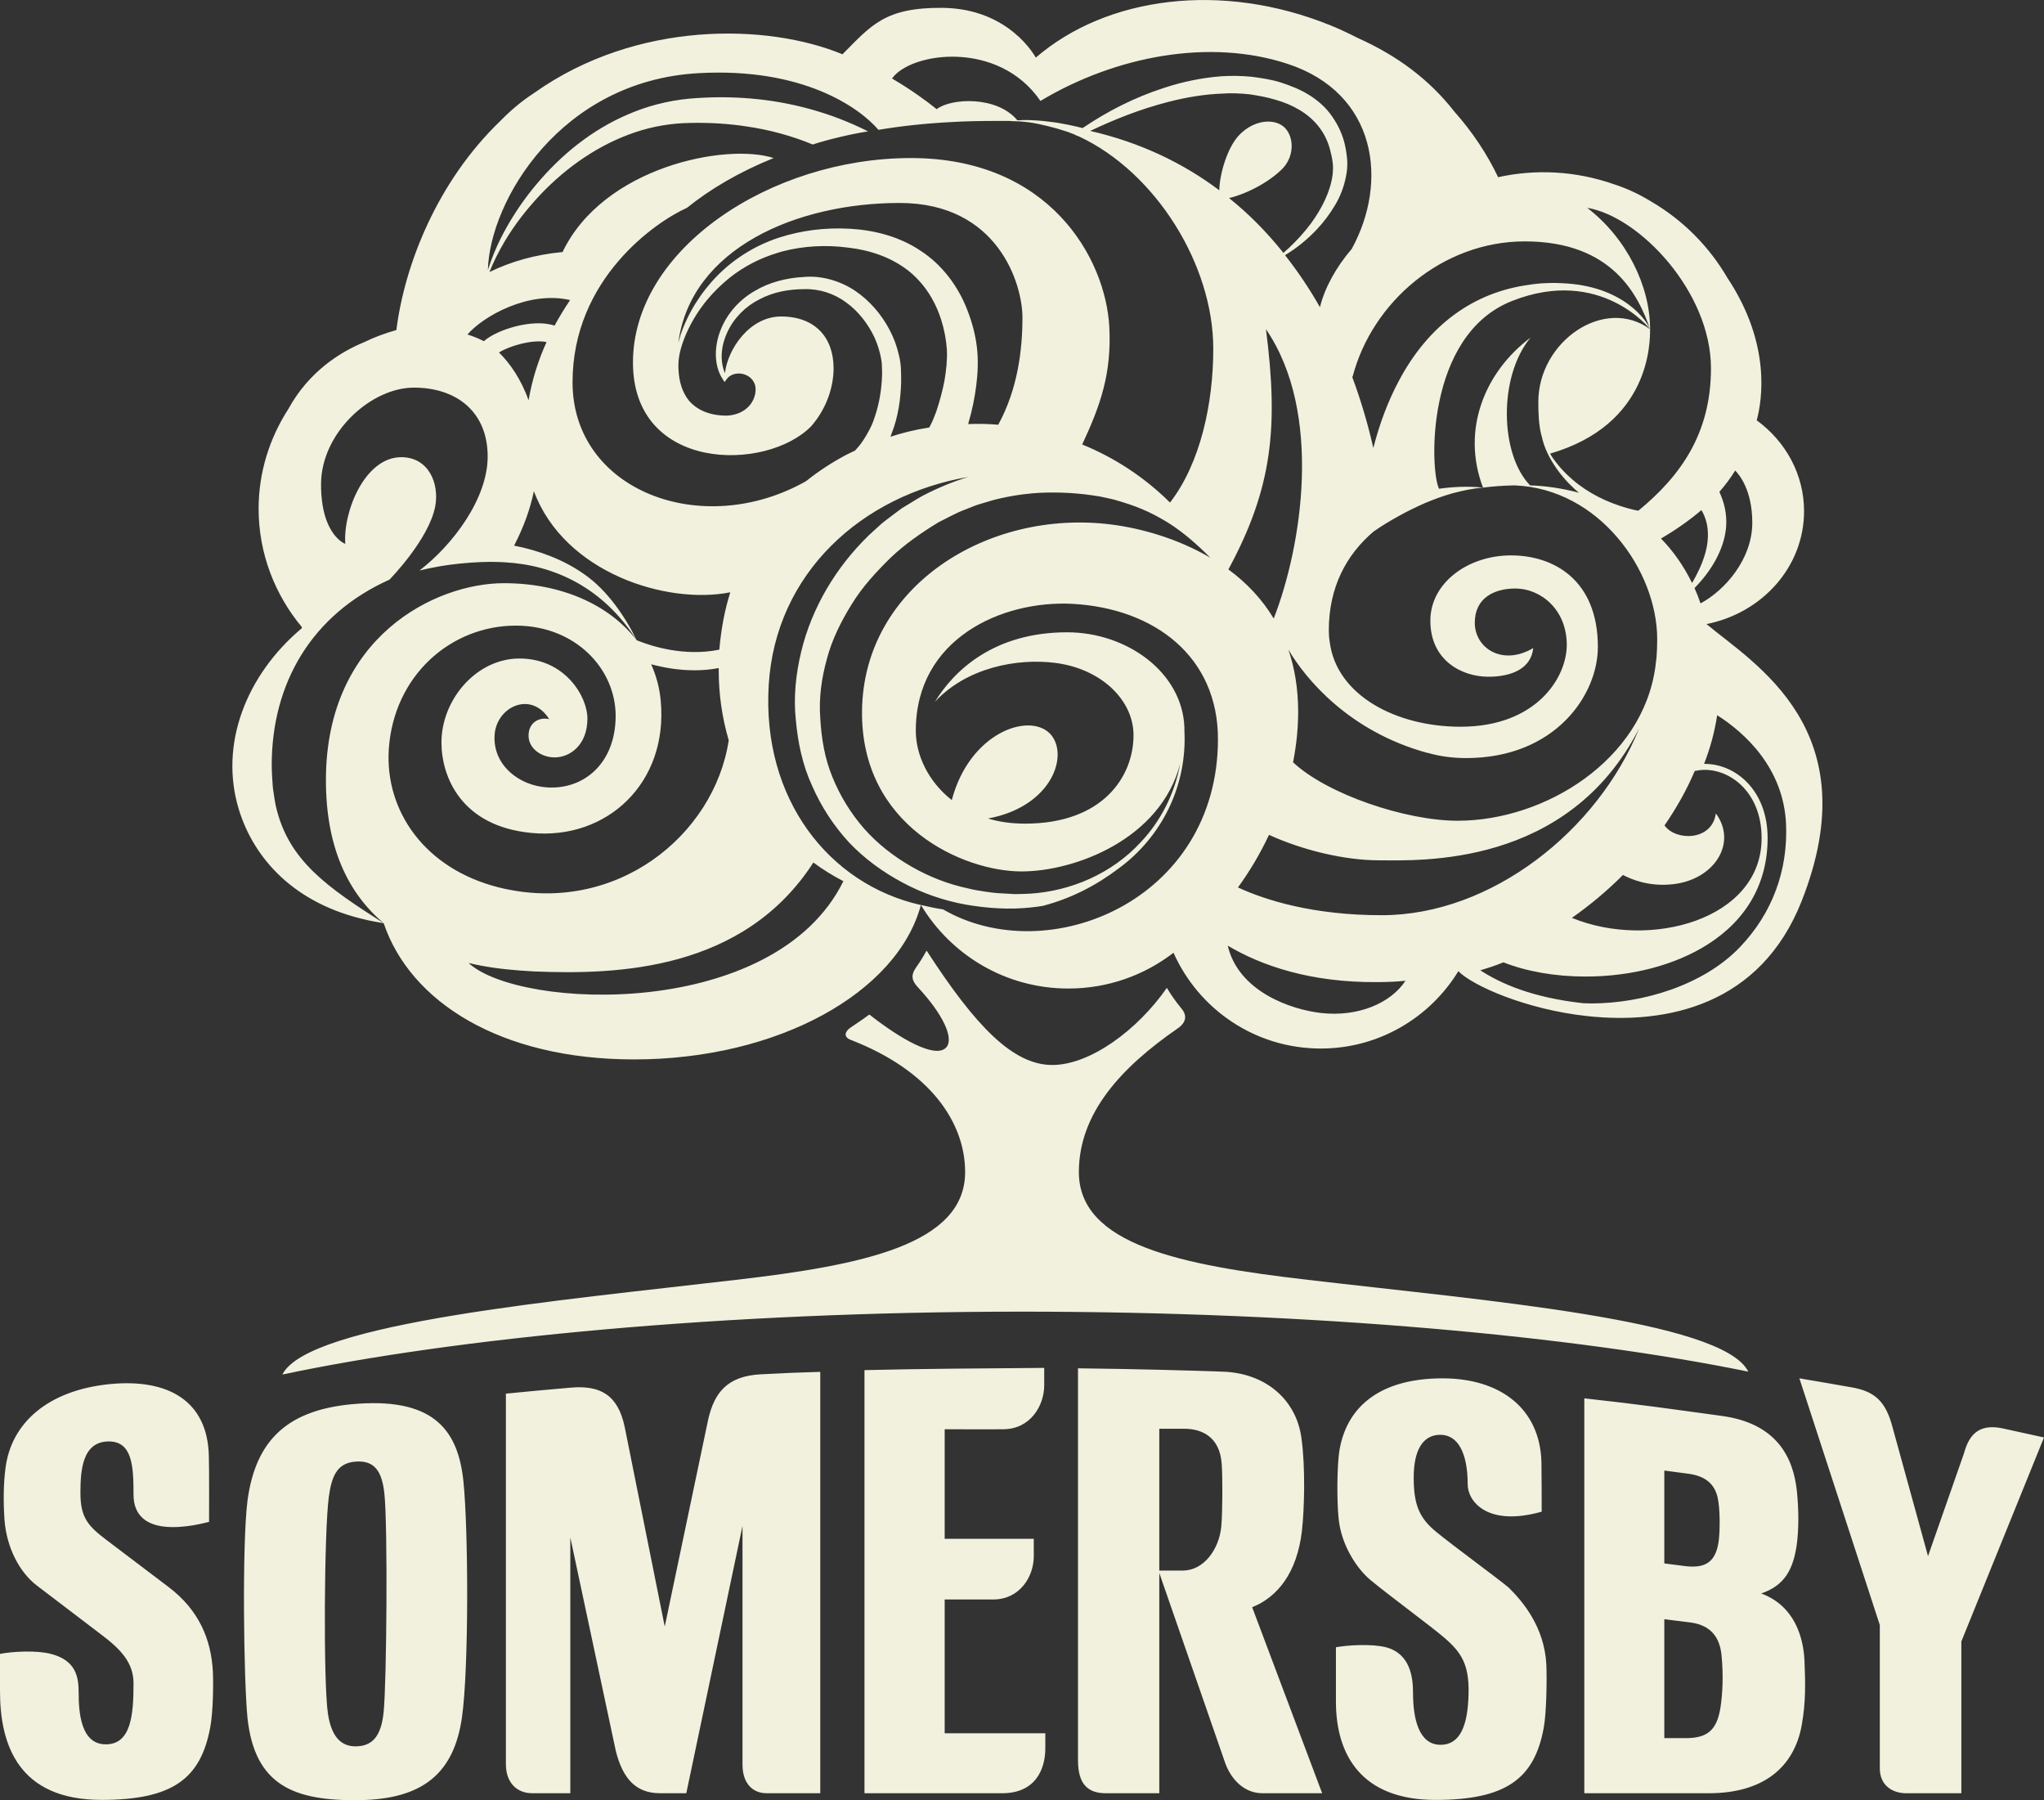 <?xml version="1.0" encoding="utf-8"?>
<!-- Generator: Adobe Illustrator 16.0.0, SVG Export Plug-In . SVG Version: 6.00 Build 0)  -->
<!DOCTYPE svg PUBLIC "-//W3C//DTD SVG 1.1//EN" "http://www.w3.org/Graphics/SVG/1.1/DTD/svg11.dtd">
<svg version="1.1" id="Layer_1" xmlns="http://www.w3.org/2000/svg" xmlns:xlink="http://www.w3.org/1999/xlink" x="0px" y="0px"
	 width="92px" height="81.004px" viewBox="0 0 92 81.004" enable-background="new 0 0 92 81.004" xml:space="preserve">
<rect x="0" y="0" width="92" height="81.004" fill="#333333" stroke="none"/>
<g>
	<path fill-rule="evenodd" clip-rule="evenodd" fill="#F1F1DE" d="M71.26,45.143c-2.28-0.25-3.71-0.88-4.63-1.48
		c0.48-0.15,0.56-0.17,1.04-0.36c1.03,0.41,2.33,0.64,3.69,0.64c2.09,0,4.05-0.52,5.51-1.45c1.76-1.12,2.69-2.77,2.69-4.78
		c0-2.17-1.46-3.34-2.83-3.34H76.7c0.29-0.74,0.48-1.47,0.59-2.19c1.24,0.79,2.98,2.36,3.1,4.89c0.09,2.1-0.62,4.02-2.07,5.54
		c-1.65,1.73-4.4,2.54-6.7,2.54L71.26,45.143z M62.19,41.183c-3.12,0-5.25-0.69-6.45-1.24l-0.02-0.01c0.54-0.74,1.01-1.54,1.4-2.37
		l0.01,0.01c1.52,0.69,3.39,1.14,4.94,1.14c1.8,0,8.5,0.35,11.71-5.94C71.92,37.373,67.13,41.183,62.19,41.183z M59.46,45.583
		c-1.39-0.16-3.72-0.98-4.2-3.03c1.5,0.89,3.71,1.67,6.76,1.64c0.42,0,0.83-0.02,1.24-0.06C62.61,45.123,61.16,45.772,59.46,45.583z
		 M50.03,23.603c-5.56-0.71-11.16,2.77-11.23,8.37c-0.07,5.21,4.57,7.24,7.18,7.24c2.4,0,6.26-1.45,7.14-4.85
		c-0.24,1.33-0.87,2.59-1.8,3.56c-1.28,1.38-3.1,2.17-4.95,2.29c-0.23,0.01-0.47,0.02-0.7,0.02c-0.23-0.01-0.46-0.03-0.7-0.04
		c-0.23-0.01-0.46-0.05-0.69-0.08c-0.23-0.04-0.46-0.07-0.68-0.13c-0.91-0.19-1.78-0.53-2.58-0.99c-0.8-0.46-1.53-1.03-2.13-1.71
		c-0.6-0.69-1.08-1.47-1.42-2.31c-0.35-0.84-0.5-1.75-0.55-2.66c-0.07-0.91,0.06-1.8,0.3-2.67c0.23-0.87,0.64-1.69,1.12-2.46
		c0.47-0.77,1.09-1.44,1.73-2.07c0.66-0.63,1.4-1.14,2.17-1.61c0.41-0.2,0.8-0.43,1.22-0.58c0.22-0.08,0.42-0.18,0.64-0.24
		l0.64-0.19c0.88-0.22,1.77-0.34,2.7-0.33c0.47,0,0.93,0.03,1.38,0.08c0.23,0.03,0.46,0.06,0.69,0.1l0.33,0.07l0.18,0.04l0.08,0.02
		l0.05,0.01l0.01,0.01l-0.01-0.01l-0.03-0.01l0.06,0.02c0.42,0.12,0.83,0.25,1.23,0.42c0.41,0.17,0.79,0.38,1.17,0.61
		c0.68,0.43,1.31,0.98,1.89,1.57C52.99,24.223,51.35,23.772,50.03,23.603z M43.58,19.083l0.02-0.09c0.16-0.54,0.27-1.09,0.34-1.64
		c0.07-0.55,0.1-1.13,0.03-1.73c-0.07-0.58-0.22-1.13-0.43-1.67c-0.41-1.07-1.14-2.05-2.12-2.68c-0.96-0.64-2.09-0.92-3.17-0.98
		c-1.09-0.06-2.18,0.07-3.22,0.41c-1.02,0.34-1.97,0.92-2.73,1.69c-0.75,0.76-1.33,1.68-1.67,2.68l-0.1,0.35
		c0.57-4.26,5.34-6.29,9.96-6.29c4.44,0,5.53,3.66,5.53,5.15c0,1.46-0.21,3.22-1.09,4.83l0,0
		C44.48,19.072,44.03,19.063,43.58,19.083z M40.55,16.592c-0.01-0.21-0.04-0.41-0.09-0.61c-0.09-0.4-0.23-0.78-0.42-1.14
		c-0.37-0.7-0.9-1.32-1.57-1.77c-0.67-0.44-1.5-0.68-2.28-0.61c-0.77,0.04-1.55,0.23-2.22,0.63c-0.68,0.39-1.23,1-1.52,1.72
		c-0.15,0.36-0.23,0.75-0.23,1.13c0,0.39,0.09,0.79,0.31,1.12l0.08,0.13l0.09-0.12c0.16-0.24,0.5-0.32,0.79-0.23
		c0.3,0.09,0.53,0.36,0.52,0.68c0,0.32-0.15,0.64-0.4,0.85c-0.24,0.21-0.57,0.32-0.91,0.33c-0.74,0-1.3-0.24-1.67-0.65
		c-0.33-0.39-0.47-0.91-0.49-1.42c-0.04-0.51,0.1-1.01,0.29-1.48c0.39-0.95,1.01-1.79,1.77-2.45c0.62-0.55,1.34-0.96,2.11-1.23
		c0.17-0.06,0.34-0.11,0.51-0.16c0.96-0.25,1.97-0.3,2.95-0.17c0.98,0.11,1.91,0.43,2.65,0.99c0.19,0.14,0.36,0.3,0.52,0.47
		c0.47,0.5,0.81,1.12,1.02,1.78c0.14,0.44,0.23,0.91,0.26,1.37c0.02,0.44-0.03,0.9-0.11,1.38c-0.09,0.47-0.22,0.94-0.37,1.39
		c-0.08,0.22-0.17,0.44-0.27,0.63l-0.01,0.02l-0.03,0.06l-0.04,0.01c-0.58,0.09-1.16,0.23-1.71,0.41l0.05-0.14
		c0.3-0.76,0.41-1.55,0.43-2.33C40.56,16.982,40.56,16.813,40.55,16.592z M36.28,21.652c-4.69,2.65-10.51,0.42-10.51-4.45
		c0-4.65,3.74-7.22,5.15-7.85c1.03-0.83,2.32-1.6,3.9-2.24c-2.12-0.69-7.66,0.39-9.5,4.23c-1.22,0.11-2.33,0.43-3.29,0.9
		c0.19-0.48,0.42-0.93,0.68-1.37c0.45-0.76,1-1.46,1.6-2.1c1.2-1.27,2.67-2.28,4.28-2.82c0.8-0.27,1.64-0.41,2.48-0.42
		c0.85-0.02,1.71,0.03,2.55,0.16c1.02,0.15,2.02,0.42,2.96,0.81c0.37-0.12,0.77-0.23,1.2-0.33c0.41-0.1,0.85-0.19,1.29-0.26
		c-1.66-0.84-3.48-1.33-5.3-1.48c-0.93-0.08-1.85-0.07-2.77,0.01c-0.94,0.09-1.87,0.33-2.72,0.7c-1.65,0.7-3.04,1.84-4.15,3.17
		l-0.15,0.18c-0.57,0.71-1.06,1.47-1.46,2.27c-0.2,0.41-0.38,0.84-0.52,1.27l-0.04,0.12c0.08-3.11,3.27-8.52,9.49-8.86
		c4.68-0.26,7.22,1.54,8.09,2.55c1.02-0.17,2.12-0.29,3.29-0.35c0.66-0.04,1.35-0.05,2.06-0.05h0.5h0.03l0.14,0.01l0.3,0.01l0,0
		h0.05l0.39,0.04c0.29,0.04,0.57,0.1,0.85,0.17c0.29,0.07,0.57,0.15,0.84,0.24l0.06,0.02l0.29,0.11l0.08,0.04l0.04,0.02l0.11,0.04
		c3.46,1.62,6.04,5.78,6.04,9.55c0,2.47-0.58,5.14-1.93,6.9l-0.02,0.02c-1.17-1.16-2.52-2.03-3.95-2.61
		c0.81-1.74,1.33-3.17,1.22-5.3c-0.17-3.09-2.7-7.59-8.93-7.59c-6.3,0-12.51,4.09-12.51,9.2c0,4.93,6,4.93,8.02,2.87
		c0.71-0.81,1.01-1.79,1.01-2.61c0-1.38-0.83-2.33-2.36-2.33c-1.43,0-2.41,1.48-2.53,2.55c-0.25-0.58-0.16-1.28,0.11-1.85
		c0.3-0.64,0.82-1.16,1.44-1.47c0.62-0.33,1.32-0.46,2.02-0.46c0.69-0.02,1.35,0.2,1.89,0.6c0.55,0.4,0.98,0.96,1.27,1.57
		c0.14,0.31,0.24,0.63,0.3,0.96c0.03,0.16,0.04,0.32,0.04,0.48c0.01,0.16,0,0.35-0.01,0.52c-0.04,0.58-0.15,1.14-0.33,1.66
		c-0.04,0.12-0.08,0.23-0.13,0.34c-0.14,0.3-0.31,0.59-0.5,0.85c-0.08,0.1-0.16,0.19-0.24,0.28l-0.41,0.2
		C37.44,20.813,36.84,21.203,36.28,21.652z M37.96,39.652c-3.09,6.27-14.58,5.8-16.87,3.68c0.74,0.18,1.52,0.28,2.31,0.34l0.62,0.04
		c3.79,0.16,9.45-0.04,12.59-4.9C37.03,39.123,37.48,39.402,37.96,39.652z M17.5,33.712c0.22-3.3,2.78-5.56,5.72-5.56
		c2.67,0,4.51,1.94,4.49,4.1c-0.02,2.12-1.45,3.28-3.07,3.18c-1.26-0.07-2.45-0.99-2.38-2.33c0.06-1.29,1.64-2.05,2.46-0.74
		c-0.45-0.11-0.93,0.15-0.93,0.74c0,0.59,0.59,0.98,1.17,0.98c0.71,0,1.48-0.57,1.48-1.75c0-0.98-1-2.7-3.06-2.7
		c-1.94,0-3.51,1.85-3.51,3.78c0,1.52,0.87,3.77,4.06,4.07c3.4,0.32,6.15-2.26,5.81-5.94c-0.05-0.58-0.2-1.13-0.43-1.65
		c0.53,0.14,1.2,0.27,1.95,0.27c0.35,0,0.72-0.03,1.09-0.1v0.13c0,1.04,0.15,2.1,0.45,3.12c-0.65,4.29-5.11,7.92-10.35,6.62
		C19.11,39.092,17.32,36.482,17.5,33.712z M24.96,14.652c-0.98-0.33-2.6,0.18-3.18,0.7c-0.24-0.12-0.48-0.22-0.74-0.3
		c0.71-0.82,2.74-1.98,4.62-1.55C25.41,13.873,25.18,14.252,24.96,14.652z M23.79,18.012c-0.33-0.94-0.84-1.67-1.33-2.15
		c0.45-0.29,1.5-0.6,2.14-0.47C24.23,16.203,23.95,17.083,23.79,18.012z M46.83,4.542c3.39-2.03,7.62-2.82,11.12-1.67
		c4.03,1.32,4.55,5.31,2.89,8.33c-0.71,0.83-1.21,1.74-1.43,2.62c-0.46-0.81-0.98-1.59-1.57-2.34c0.53-0.32,1.02-0.72,1.45-1.18
		c0.3-0.32,0.57-0.68,0.8-1.07c0.23-0.38,0.4-0.82,0.49-1.28c0.05-0.23,0.07-0.47,0.06-0.71c-0.02-0.25-0.05-0.47-0.1-0.7
		c-0.1-0.46-0.3-0.9-0.58-1.3c-0.27-0.4-0.64-0.72-1.04-0.97s-0.84-0.42-1.27-0.56c-0.44-0.14-0.88-0.2-1.33-0.26
		c-0.45-0.04-0.9-0.05-1.35-0.02c-0.89,0.07-1.76,0.25-2.6,0.53c-1.3,0.42-2.52,1.04-3.64,1.8c-0.22-0.05-0.44-0.11-0.66-0.15
		c-0.29-0.06-0.59-0.11-0.88-0.14c-0.29-0.04-0.59-0.06-0.89-0.07c-0.17,0-0.34,0-0.51,0.01c-0.92-1.11-2.99-1-3.63-0.5
		c-0.46-0.37-1.14-0.87-2.01-1.38C40.99,2.342,44.94,1.782,46.83,4.542z M55.29,25.623c1.98-3.66,2.26-6.4,1.69-10.81
		c2.58,3.77,1.61,9.79,0.35,13.02C56.79,26.933,56.08,26.203,55.29,25.623L55.29,25.623z M52.56,4.592
		c0.81-0.21,1.63-0.35,2.45-0.38c0.41-0.03,0.82-0.01,1.22,0.03c0.4,0.06,0.8,0.13,1.19,0.25c0.77,0.22,1.47,0.61,1.93,1.2
		c0.24,0.3,0.41,0.65,0.51,1.02c0.05,0.19,0.1,0.4,0.12,0.58c0.03,0.18,0.02,0.37,0,0.57c-0.1,0.77-0.49,1.53-0.98,2.2
		c-0.29,0.39-0.63,0.76-0.99,1.1l-0.25,0.22l-0.04-0.06c-0.7-0.87-1.5-1.69-2.4-2.41c0.88-0.21,1.89-0.78,2.44-1.36
		c0.53-0.59,0.47-1.46,0.02-1.85c-0.46-0.38-1.32-0.31-1.98,0.35c-0.56,0.56-0.91,1.8-0.92,2.51c-1.61-1.21-3.54-2.15-5.81-2.67
		C50.2,5.353,51.36,4.902,52.56,4.592z M68.63,10.862c3.96,0,5.12,2.45,5.64,3.95c0-1.95-1.06-4.1-2.83-5.46
		c2.35,0.39,5.57,3.78,5.57,7.22c0,2.94-1.37,4.85-3.27,6.41l-0.2-0.04c-0.88-0.21-1.75-0.58-2.49-1.14c-0.37-0.28-0.71-0.61-1-0.98
		c-0.1-0.13-0.2-0.26-0.28-0.41c4.5-1.31,4.5-4.98,4.5-5.6c-2.07-1.5-5.03,0.56-5.03,3.27c0,0.55,0.02,1.04,0.14,1.52v-0.01
		l0.01,0.02c0.09,0.46,0.29,0.89,0.55,1.29c0.26,0.41,0.58,0.78,0.94,1.11l0.19,0.16c-0.76-0.2-1.51-0.31-2.2-0.33
		c-1.37-1.41-1.43-4.91,0.02-6.65c-2.06,1.54-3.13,4.15-2.14,6.75c0.46-0.06,0.93-0.09,1.39-0.1h0.04c3.79,0.15,6.41,3.82,6.41,6.92
		c0,0.28-0.01,0.55-0.03,0.82l-0.02,0.16l-0.03,0.25c-0.57,4.21-4.97,6.94-8.9,6.94c-2.34,0-5.87-1.19-7.41-2.63
		c0.15-0.76,0.23-1.52,0.23-2.27c0-1.05-0.16-1.98-0.44-2.8c0.77,1.31,2.73,3.69,6.27,4.65h0.02c0.52,0.15,1.1,0.23,1.71,0.23
		c4,0,5.93-2.83,5.93-5c0-3-1.97-4.12-3.91-4.12c-1.93,0-3.63,1.23-3.63,2.94c0,1.79,1.42,2.52,2.61,2.52
		c1.07,0,1.93-0.38,2.02-1.29c-1.38,0.82-2.63,0.01-2.63-1.14c0-1.12,0.88-1.54,1.83-1.54c1.1,0,2.31,0.91,2.31,2.54
		c0,1.47-1.37,3.68-4.78,3.68c-2.91,0-5.59-1.42-5.89-3.82c-0.03-0.17-0.04-0.35-0.04-0.52c0-1.94,0.79-3.4,2.01-4.44
		c0.34-0.24,0.72-0.47,1.1-0.68c0.39-0.22,0.8-0.42,1.21-0.6c0.4-0.17,0.81-0.32,1.23-0.44c0.45-0.12,0.91-0.22,1.39-0.26
		c-0.66-0.07-1.32-0.04-1.98,0.05c-0.41-0.82-0.63-6.91,3.29-8.45c3.98-1.57,6.21,1.27,6.21,1.27c-0.12-0.33-1.17-1.97-4-2.07
		l-0.31-0.01c-0.2,0-0.41,0.01-0.61,0.02l-0.38,0.04l-0.12,0.02c-2.51,0.33-4.55,1.8-5.89,4.33c-0.47,0.88-0.86,1.89-1.15,3.03
		l0.01,0.01l-0.03-0.12c-0.23-1.01-0.54-2.06-0.93-3.11h0.02C61.76,13.583,64.93,10.862,68.63,10.862z M78.1,21.172
		c0.18,0.18,0.77,0.88,0.77,2.35c0,1.62-1.21,3.03-2.33,3.63c-0.08-0.24-0.17-0.47-0.27-0.69c0.37-0.38,0.7-0.8,0.96-1.28
		c0.22-0.41,0.39-0.86,0.45-1.35c0.06-0.49-0.01-1.02-0.21-1.51l-0.08-0.19C77.66,21.822,77.9,21.502,78.1,21.172z M76.58,22.953
		c0.15,0.25,0.25,0.54,0.28,0.86c0.04,0.37-0.01,0.77-0.13,1.16c-0.13,0.43-0.33,0.85-0.57,1.26c-0.39-0.79-0.86-1.45-1.4-2
		C75.48,23.813,76.08,23.382,76.58,22.953z M72.06,43.643h-0.01H72.06z M79.27,38.183l-0.01,0.13L79.27,38.183z M76.28,34.692
		c0.15-0.03,0.3-0.05,0.45-0.05c1.21,0,2.56,1.06,2.56,3.07c0,3.68-5.04,5.03-8.54,3.59c0.83-0.58,1.6-1.23,2.3-1.93
		c0.36,0.19,1.18,0.55,2.3,0.41c1.84-0.23,2.85-1.87,1.88-3.18c-0.17,1.25-1.81,1.25-2.31,0.54
		C75.47,36.342,75.93,35.522,76.28,34.692L76.28,34.692z M76.81,28.083c2.51-0.5,4.39-2.58,4.39-5.08c0-1.66-0.83-3.14-2.13-4.09
		c0.24-0.89,0.66-3.43-1.32-6.41c-0.81-1.39-1.98-2.59-3.44-3.44c-0.57-0.35-1.13-0.6-1.66-0.77c-1.74-0.61-3.54-0.69-5.22-0.32
		c-0.49-1.03-1.15-2.03-1.96-2.94c-1.14-1.46-2.58-2.53-4.37-3.33c-0.39-0.2-0.79-0.39-1.21-0.56c-4.9-1.99-10.08-1.3-13.27,1.45
		c0,0-1.16-2.21-4.2-2.24c-2.59-0.02-3.2,0.78-4.5,2.09c-3.38-1.4-9.26-1.52-13.85,1.72L24,4.212c-0.54,0.35-1.04,0.78-1.5,1.25
		c-2.8,2.7-4.28,6.4-4.66,9.39c-0.5,0.14-0.99,0.32-1.46,0.55c-1.07,0.44-2.48,1.32-3.4,3c-0.84,1.3-1.34,2.84-1.34,4.49
		c0,2.02,0.74,3.88,1.95,5.33l-0.01,0.05c-2.51,2.11-3.72,5.24-2.83,8.15c0.67,2.19,2.47,4.24,5.74,4.97l0.08,0.02
		c0.23,0.05,0.46,0.09,0.7,0.13c-2.54-1.62-4.27-2.81-4.84-5.21l-0.03-0.13l-0.05-0.29l-0.05-0.34l-0.02-0.15l-0.03-0.44
		c-0.01-0.18-0.02-0.36-0.02-0.55c0-3.69,1.8-6.78,5.3-8.35c0,0,1.78-1.81,2.06-3.3c0.19-1.02-0.29-2.21-1.53-2.21
		c-1.63,0-2.62,2.43-2.52,3.9c0,0-1.09-0.38-1.09-2.68c0-2.31,2.24-4.35,4.18-4.35c1.92,0,3.32,1.09,3.32,3.1
		c0,1.89-1.56,3.97-3.07,5.13c0.58-0.14,1.18-0.25,1.8-0.31c0.67-0.07,1.36-0.1,2.04-0.06c2.19,0.12,4.4,1.1,5.94,3.51
		c-0.52-1.06-1.32-2.25-2.36-2.97c-0.93-0.66-2.04-1.07-3.16-1.29c0.44-0.85,0.73-1.67,0.89-2.45c1.37,3.68,5.99,5.12,8.84,4.55
		c-0.25,0.79-0.41,1.64-0.49,2.55v0.03c-1.6,0.33-3.11-0.18-3.61-0.38l-0.11-0.04c-1.22-1.58-3.36-2.57-5.98-2.57
		c-3.08,0-7.99,2.41-8.01,8.82c-0.01,3.07,1,5.13,2.6,6.48c1.19,3.53,5.24,6.13,11.27,6.13c6.47,0,11.85-3,12.91-6.95h-0.01
		c-4.13-0.93-7.15-4.77-6.84-9.89c0.3-5.05,4.2-8.55,8.98-9.37c-0.69,0.21-1.36,0.49-2,0.82c-0.23,0.12-0.45,0.26-0.66,0.39
		l-0.33,0.2l-0.31,0.23c-0.2,0.16-0.41,0.3-0.61,0.47l-0.57,0.52c-1.46,1.42-2.56,3.24-3.04,5.24c-0.24,1-0.35,2.05-0.24,3.06
		c0.09,1.01,0.3,2.03,0.73,2.96c0.41,0.94,0.97,1.8,1.66,2.55c0.7,0.74,1.53,1.34,2.41,1.81c0.89,0.48,1.85,0.81,2.83,0.99
		c0.98,0.17,1.98,0.24,2.97,0.13c0.18-0.02,0.35-0.04,0.52-0.07c1.26-0.33,2.39-0.91,3.42-1.69c1.96-1.44,3.08-3.75,2.95-6.2v-0.14
		c-0.09-2.47-2.58-4.28-5.28-4.28c-3.29,0-5.09,1.72-5.95,3.13c1.41-1.53,3.69-1.98,5.44-1.75c2.06,0.27,3.5,1.68,3.5,3.25
		c0,1.86-1.38,3.98-4.88,3.98c-0.62,0-1.17-0.08-1.67-0.23c2.91-0.54,3.67-2.9,2.79-3.82c-0.95-0.97-3.62-0.04-4.42,2.99
		c-1.07-0.84-1.62-2.04-1.62-3.12c0-4.14,3.87-5.88,7.06-5.71c3.73,0.21,6.54,2.41,6.54,6.08c0,7.29-7.66,10.4-12.37,7.67
		c-0.33-0.05-0.66-0.12-1-0.2c1.36,2.26,3.82,3.76,6.64,3.76c1.78,0,3.42-0.6,4.73-1.61c1.13,2.54,3.67,4.31,6.63,4.31
		c2.62,0,4.92-1.4,6.19-3.48l0.52-0.15l-0.52,0.15c0.64,0.65,3.03,1.72,5.8,2.02c3.59,0.39,7.8-0.49,9.65-5.17
		C84.14,32.842,78.95,29.873,76.81,28.083z"/>
	<path fill="#F1F1DE" d="M46,59.022c-13.46,0-25.56,1.19-33.29,2.83c1.15-2.33,12.58-3.34,20.41-4.26
		c5.7-0.66,10.32-1.59,10.32-4.85c0-2.24-1.58-4.57-5.15-5.95c-0.34-0.13-0.26-0.38-0.01-0.55c0.29-0.2,0.58-0.39,0.85-0.59
		c1.4,1.1,2.94,1.98,3.44,1.5c0.41-0.4-0.14-1.53-1.25-2.72c-0.27-0.29-0.35-0.53-0.08-0.91c0.17-0.24,0.32-0.48,0.46-0.74
		l0.03,0.03c2.16,3.33,3.85,5.11,5.63,5.11c1.73,0,3.86-1.6,5.16-3.47c0.19,0.32,0.41,0.63,0.65,0.92c0.24,0.28,0.27,0.61-0.17,0.91
		c-2.52,1.74-4.44,3.8-4.44,6.46c0,3.28,4.62,4.19,10.32,4.85c7.83,0.92,18.66,1.8,19.81,4.13C70.94,60.132,59.14,59.022,46,59.022z
		"/>
	<path fill-rule="evenodd" clip-rule="evenodd" fill="#F1F1DE" d="M92,64.683l-3.72,9.18v6.83h-2.47c-0.66,0-1.2-0.37-1.2-1.12
		v-6.45l-3.62-11.1c0.76,0.13,1.38,0.23,2.38,0.41c1.01,0.18,1.51,0.63,1.81,1.78l1.6,5.81l1.62-4.63c0.2-0.73,0.59-1.36,1.73-1.12
		L92,64.683z M77.44,76.822c-0.16,1.06-0.62,1.39-1.56,1.39h-0.97v-5.35l1.13,0.14c1.04,0.12,1.36,0.76,1.44,1.43
		C77.58,75.373,77.53,76.232,77.44,76.822z M74.91,66.172l1.13,0.15c1.01,0.15,1.24,0.75,1.31,1.29c0.07,0.51,0.06,1.27,0.02,1.63
		c-0.11,1.05-0.6,1.34-1.52,1.23l-0.94-0.12V66.172z M79.27,71.703c1.07-0.36,1.44-1.1,1.6-2.18c0.1-0.74,0.09-1.61,0.01-2.4
		c-0.16-1.58-0.94-3.08-3.39-3.41c-2.41-0.33-3.64-0.51-6.18-0.79v17.77h5.6c2.44,0,3.85-1.15,4.19-3.09
		c0.18-1.01,0.16-1.88,0.12-2.85C81.18,73.712,80.79,72.262,79.27,71.703z M42.52,77.993h4.53v0.67c0,0.95-0.44,2.05-1.99,2.03
		h-6.15v-19.04c2.47-0.06,5.23-0.08,8.09-0.1v0.78c0,0.92-0.62,1.96-1.81,1.98c-0.87,0.01-1.8,0-2.67,0v4.93h4.01v0.79
		c0,0.92-0.64,1.94-1.82,1.94h-2.19V77.993z M17.27,77.012c-0.11,1.17-0.55,1.57-1.27,1.57c-0.59,0-1.07-0.35-1.24-1.47
		c-0.21-1.41-0.17-8.21,0.04-9.75c0.12-0.88,0.34-1.52,1.18-1.59c0.9-0.08,1.21,0.46,1.32,1.42
		C17.46,68.683,17.4,75.732,17.27,77.012z M16.14,63.163c-3.18,0.21-4.63,1.62-5,4.36c-0.25,1.96-0.17,8.11,0,9.79
		c0.33,3.04,2.11,3.73,5.03,3.69c2.91-0.04,4.26-1.25,4.62-3.7c0.32-2.23,0.29-8.49,0.07-10.63
		C20.63,64.402,19.57,62.933,16.14,63.163z M36.92,61.732v18.96H34.5c-0.62,0-1.08-0.44-1.08-1.29v-10.74l-2.53,12.03h-1.18
		c-1.08,0-1.67-0.64-1.99-1.89l-2.05-9.62v11.51h-1.72c-0.68,0-1.18-0.47-1.18-1.31v-16.67c1-0.1,1.53-0.15,2.91-0.27
		c1.36-0.12,2.14,0.34,2.44,1.78l1.8,8.97l1.96-9.34c0.28-1.2,0.87-1.93,2.35-2.01C35.54,61.772,35.93,61.762,36.92,61.732z
		 M9.58,75.192c0.03,0.63,0.01,1.89-0.12,2.55c-0.43,2.29-1.68,3.25-4.89,3.25c-3.74,0-4.57-2.48-4.57-4.89v-1.68
		c0.56-0.11,1.64-0.17,2.29,0c1.13,0.29,1.25,1.04,1.25,1.73c0,0.89,0.09,2.34,1.22,2.34c1.14,0,1.25-1.32,1.25-2.74
		c0-0.93-0.56-1.53-1.48-2.22l-2.89-2.2c-0.76-0.59-1.35-1.69-1.44-2.97c-0.05-0.77-0.05-1.58,0.05-2.32c0.26-2,1.89-3.48,4.69-3.76
		c2.66-0.26,4.41,0.78,4.46,3.24c0.02,0.59,0.01,2.72,0.01,2.96c-0.53,0.13-0.88,0.2-1.41,0.23c-1.45,0.07-1.99-0.56-1.99-1.45
		c0-1.27-0.05-2.4-1.11-2.4c-1.21,0-1.28,1.33-1.28,2.33c0,1.11,0.36,1.49,1.18,2.11l2.76,2.09C8.99,72.462,9.5,73.813,9.58,75.192z
		 M69.6,74.893c0.03,0.63,0.01,2.2-0.12,2.87c-0.42,2.28-1.7,3.23-4.87,3.23c-3.32,0-4.48-2.01-4.48-4.42v-2.45
		c0.55-0.1,1.61-0.16,2.25,0c1.1,0.29,1.22,1.36,1.22,2.05c0,1.19,0.27,2.34,1.24,2.34c0.87,0,1.23-0.84,1.26-2.31
		c0.03-1.3-0.33-1.85-1.07-2.49c-0.6-0.52-2.47-1.89-3.34-2.61c-0.56-0.46-1.32-1.52-1.44-2.78c-0.08-0.77-0.08-2.41,0.05-3.13
		c0.36-1.96,1.89-3.17,4.63-3.17c2.6,0,4.4,1.36,4.45,3.8c0.01,0.59,0.01,1.96,0.01,2.2c-2.44,0.69-3.33-0.46-3.33-1.23
		c0-1.41-0.44-2.23-1.23-2.23s-1.2,0.69-1.2,1.93c0,1.23,0.26,1.81,0.99,2.42c0.75,0.62,2.86,2.16,3.29,2.53
		C68.56,72.083,69.51,73.223,69.6,74.893z M54.97,68.692c-0.1,1.03-0.79,1.98-1.73,1.98h-1.06v-6.38h1.16
		c0.73,0.01,1.57,0.34,1.65,1.6C55.03,66.462,55.03,68.002,54.97,68.692z M58.6,68.882c0.11-0.99,0.16-2.85-0.02-4.15
		c-0.22-1.74-1.61-2.95-3.55-3.01c-1.75-0.06-3.85-0.12-6.51-0.15v17.64c0,1.12,0.49,1.48,1.25,1.48h2.41v-9.91l2.98,8.59
		c0.28,0.73,0.86,1.32,1.66,1.32h2.69l-3.15-8.37C57.49,71.873,58.38,70.782,58.6,68.882z"/>
</g>
</svg>
